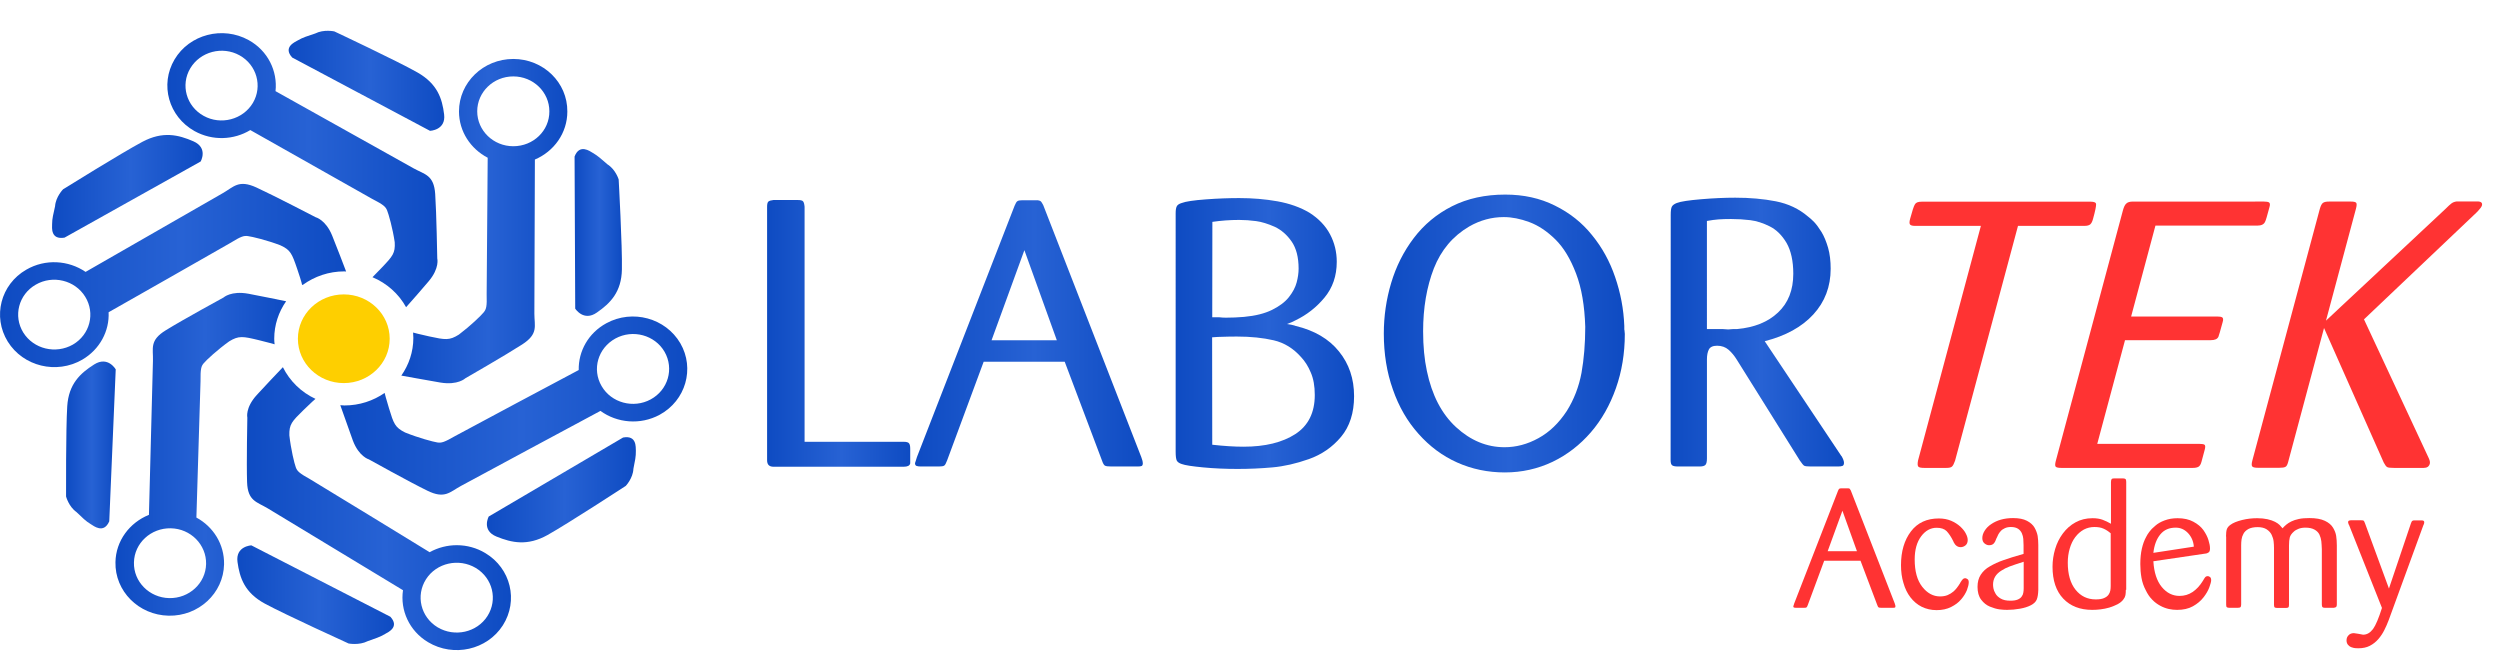 <?xml version="1.0" encoding="utf-8"?>
<!-- Generator: Adobe Illustrator 26.4.1, SVG Export Plug-In . SVG Version: 6.00 Build 0)  -->
<svg version="1.1" id="Livello_1" xmlns="http://www.w3.org/2000/svg" xmlns:xlink="http://www.w3.org/1999/xlink" x="0px" y="0px"
	 viewBox="0 0 1933.6 510.4" style="enable-background:new 0 0 1933.6 510.4;" xml:space="preserve">
<style type="text/css">
	.st0{fill:url(#SVGID_1_);}
	.st1{fill:url(#SVGID_00000136406148681573398180000007077574664004173245_);}
	.st2{fill:url(#SVGID_00000173146536833493581090000012485660121407999154_);}
	.st3{fill:url(#SVGID_00000090257138745861901230000006006892687938398389_);}
	.st4{fill:url(#SVGID_00000050659580540814362360000003137141811709821103_);}
	.st5{fill:url(#SVGID_00000183235307264144078430000016110142051722562954_);}
	.st6{fill:#FECF00;}
	.st7{fill:url(#SVGID_00000098189934307072004330000008619244039438267541_);}
	.st8{fill:url(#SVGID_00000051366310728222114020000009833805043719478426_);}
	.st9{fill:url(#SVGID_00000139981614900742612170000016940721511932822657_);}
	.st10{fill:url(#SVGID_00000012442483444863028380000005420327445857451708_);}
	.st11{fill:url(#SVGID_00000140693679727268523920000009670273992040107685_);}
	.st12{fill:url(#SVGID_00000041253308771345838300000015656378672905325440_);}
	.st13{fill:url(#SVGID_00000088815762863312049910000014872852451676161966_);}
	.st14{fill:url(#SVGID_00000181785308712850766710000002661962659576317619_);}
	.st15{fill:url(#SVGID_00000012448530530501019150000012958925506815608505_);}
	.st16{fill:url(#SVGID_00000094620396559350549300000004264974569828974257_);}
	.st17{fill:url(#SVGID_00000013894752979742194110000001106112113005831562_);}
	.st18{fill:#FF3333;}
</style>
<linearGradient id="SVGID_1_" gradientUnits="userSpaceOnUse" x1="310.4" y1="659.01" x2="438.94" y2="659.01" gradientTransform="matrix(1 0 0 1 0 -488)">
	<stop  offset="3.870964e-04" style="stop-color:#0E4BC2"/>
	<stop  offset="0.523" style="stop-color:#2762D4"/>
	<stop  offset="1" style="stop-color:#0E4BC2"/>
</linearGradient>
<path class="st0" d="M397,45.6c-23.2,0-42,18.2-42,40.6c0,15.5,9,28.9,22.2,35.8c-0.1,11.9-0.8,95.3-0.8,105.4
	c0.3,9.8-0.3,11.7-2.3,14.2s-10.3,10.5-19.2,17.2c-7.3,4.6-10.4,4.1-22.9,1.4c-8.3-1.8-11.3-2.7-12.5-3c0.1,1.4,0.2,2.8,0.2,4.2
	c0,10.8-3.5,20.8-9.3,29.1c2.9,0.5,22,4,30.3,5.4c13.5,2.2,19.2-3.3,19.2-3.3s31.3-18,44-26.2s9.4-14.2,9.4-23.8
	c0-9,0.4-106.3,0.4-119.2c14.8-6.3,25.1-20.5,25.1-37.1C439,63.8,420.2,45.6,397,45.6z M397,113.1c-15.4,0-27.9-12.1-27.9-27
	s12.5-27,27.9-27s27.9,12.1,27.9,27C425,101.1,412.5,113.1,397,113.1z"/>
<linearGradient id="SVGID_00000148629947551061904970000003170108707624149150_" gradientUnits="userSpaceOnUse" x1="263.2" y1="801.676" x2="531.569" y2="801.676" gradientTransform="matrix(1 0 0 1 0 -488)">
	<stop  offset="3.870964e-04" style="stop-color:#0E4BC2"/>
	<stop  offset="0.523" style="stop-color:#2762D4"/>
	<stop  offset="1" style="stop-color:#0E4BC2"/>
</linearGradient>
<path style="fill:url(#SVGID_00000148629947551061904970000003170108707624149150_);" d="M526.2,265.5C514.8,246,489.2,239,469,250
	c-14,7.6-21.7,21.7-21.4,36.2c-10.8,5.7-86.4,46-95.5,51c-8.7,5-10.7,5.5-13.9,5c-3.2-0.5-14.5-3.5-24.9-7.7
	c-7.8-3.9-8.8-6.8-12.4-18.6c-2.4-7.8-3.1-10.8-3.4-12c-8.8,6.1-19.5,9.7-31.1,9.7c-1.1,0-2.1-0.1-3.2-0.2
	c1.6,4.5,7.1,20.2,9.7,27.3c4.7,12.5,12.4,14.6,12.4,14.6s31.6,17.6,45.2,24.2c13.6,6.7,17.4,1,26.1-3.7c8.1-4.4,96.1-51.8,107.8-58
	c12.9,9.4,30.8,11.1,45.8,3C530.4,309.8,537.5,285,526.2,265.5z M503.3,308.9c-13.4,7.3-30.5,2.7-38-10.3
	c-7.6-13-2.8-29.4,10.7-36.8c13.4-7.3,30.5-2.7,38,10.3C521.5,285.2,516.7,301.6,503.3,308.9z"/>
<linearGradient id="SVGID_00000124844068759080875980000018274512035647453833_" gradientUnits="userSpaceOnUse" x1="190.92" y1="881.405" x2="395.214" y2="881.405" gradientTransform="matrix(1 0 0 1 0 -488)">
	<stop  offset="3.870964e-04" style="stop-color:#0E4BC2"/>
	<stop  offset="0.523" style="stop-color:#2762D4"/>
	<stop  offset="1" style="stop-color:#0E4BC2"/>
</linearGradient>
<path style="fill:url(#SVGID_00000124844068759080875980000018274512035647453833_);" d="M375.4,427.8c-13.6-8.2-30.2-7.9-43.1-0.7
	c-10.4-6.4-83.3-51-92.2-56.3c-8.8-4.9-10.2-6.4-11.3-9.3s-3.8-14-5-24.8c-0.2-8.5,1.9-10.7,10.9-19.5c6.1-5.9,8.4-8,9.3-8.7
	c-11-5.1-19.9-13.8-25.2-24.5c-3.2,3.4-15,15.7-20.2,21.5c-9.1,10-7.3,17.5-7.3,17.5s-0.7,35.2-0.2,49.9c0.5,14.7,7.5,15.2,16,20.3
	c7.9,4.8,93.2,56.4,104.6,63.3c-2.3,15.4,4.8,31.5,19.4,40.2c19.7,11.8,45.6,6,57.8-13C401.1,464.6,395.1,439.6,375.4,427.8z
	 M377,476.5c-8.1,12.7-25.4,16.5-38.5,8.7c-13.1-7.9-17.1-24.5-9-37.2s25.4-16.5,38.5-8.7C381.1,447.2,385.1,463.8,377,476.5z"/>
<linearGradient id="SVGID_00000163759501769897079730000008349661308127018909_" gradientUnits="userSpaceOnUse" x1="89.443" y1="839.375" x2="221.453" y2="839.375" gradientTransform="matrix(1 0 0 1 0 -488)">
	<stop  offset="3.870964e-04" style="stop-color:#0E4BC2"/>
	<stop  offset="0.523" style="stop-color:#2762D4"/>
	<stop  offset="1" style="stop-color:#0E4BC2"/>
</linearGradient>
<path style="fill:url(#SVGID_00000163759501769897079730000008349661308127018909_);" d="M212.1,262c0-10.7,3.4-20.7,9.2-29
	c-5-1-21.5-4.4-29.1-5.8c-13.5-2.5-19.3,2.9-19.3,2.9s-31.7,17.3-44.6,25.3c-12.9,7.9-9.7,14-10,23.6c-0.2,9-2.7,106.3-3.1,119.2
	c-14.9,6-25.6,20-25.9,36.6c-0.5,22.4,17.9,40.9,41.1,41.4s42.4-17.3,42.9-39.7c0.3-15.5-8.3-29.1-21.4-36.2
	c0.4-11.9,2.9-95.3,3.2-105.4c-0.1-9.8,0.5-11.7,2.6-14.1c2-2.4,10.5-10.3,19.6-16.8c7.4-4.5,10.5-3.9,22.9-0.9
	c7.7,1.9,10.8,2.8,12.2,3.2C212.2,264.9,212.1,263.4,212.1,262z M159.4,436.2c-0.3,14.9-13.1,26.7-28.5,26.4
	c-15.4-0.3-27.7-12.7-27.3-27.6c0.3-14.9,13.1-26.7,28.5-26.4C147.5,408.9,159.7,421.3,159.4,436.2z"/>
<linearGradient id="SVGID_00000112624295883074072320000007626748446785050246_" gradientUnits="userSpaceOnUse" x1="1.582837e-02" y1="701.096" x2="267.7" y2="701.096" gradientTransform="matrix(1 0 0 1 0 -488)">
	<stop  offset="3.870964e-04" style="stop-color:#0E4BC2"/>
	<stop  offset="0.523" style="stop-color:#2762D4"/>
	<stop  offset="1" style="stop-color:#0E4BC2"/>
</linearGradient>
<path style="fill:url(#SVGID_00000112624295883074072320000007626748446785050246_);" d="M229.8,207.8c4,11.7,3.8,12.6,3.8,12.6
	c0.3-0.1,0.5-0.1,0.8-0.2c8.9-6.4,19.9-10.3,31.9-10.3c0.5,0,0.9,0.1,1.4,0.1c-1.2-3.1-7.7-20.3-10.8-27.8
	c-5-12.3-12.8-14.2-12.8-14.2s-32.1-16.7-45.8-23c-13.8-6.3-17.4-0.5-26,4.4c-8,4.6-94.6,54.3-106.1,60.9
	c-13.2-9-31.1-10.3-45.9-1.7C0.5,220-5.9,244.9,6,264.2c11.9,19.2,37.7,25.5,57.6,14c13.7-8,21.1-22.3,20.4-36.7
	c10.6-6,85.1-48.3,94-53.5c8.6-5.3,10.6-5.8,13.7-5.4c3.2,0.4,14.6,3.1,25.1,7.1C224.7,193.3,225.8,196.1,229.8,207.8z M56.4,266.5
	C43.1,274.1,26,270,18,257.2c-7.9-12.8-3.6-29.4,9.6-37c13.2-7.7,30.4-3.5,38.3,9.3S69.6,258.8,56.4,266.5z"/>
<linearGradient id="SVGID_00000103969024742757499420000017965337663165919127_" gradientUnits="userSpaceOnUse" x1="129.439" y1="619.621" x2="338.402" y2="619.621" gradientTransform="matrix(1 0 0 1 0 -488)">
	<stop  offset="3.870964e-04" style="stop-color:#0E4BC2"/>
	<stop  offset="0.523" style="stop-color:#2762D4"/>
	<stop  offset="1" style="stop-color:#0E4BC2"/>
</linearGradient>
<path style="fill:url(#SVGID_00000103969024742757499420000017965337663165919127_);" d="M338.2,199.9c0,0-0.6-35.2-1.6-49.9
	s-8-15-16.7-19.8c-8.1-4.5-95.2-53.2-106.8-59.7c1.7-15.5-5.9-31.3-20.8-39.5c-20.1-11.1-45.8-4.4-57.3,15s-4.6,44.2,15.5,55.4
	c13.9,7.7,30.4,6.9,43.1-0.8c10.6,6,85.1,48.1,94.2,53.2c9,4.6,10.4,6.1,11.6,8.9c1.2,2.9,4.3,13.8,5.9,24.6
	c0.5,8.5-1.5,10.8-10.1,19.8c-3.5,3.7-5.7,5.9-7.1,7.3c11.2,4.7,20.3,12.9,26,23.2c4.4-5,13.3-15,17.5-20.1
	C340.2,207.3,338.2,199.9,338.2,199.9z M195.6,79.6c-7.7,12.9-24.8,17.4-38.1,10c-13.4-7.4-18-23.9-10.3-36.8s24.8-17.4,38.1-10
	C198.6,50.2,203.2,66.7,195.6,79.6z"/>
<ellipse class="st6" cx="265.9" cy="262" rx="35.5" ry="34.3"/>
<linearGradient id="SVGID_00000109715132564223429800000011354768121188481450_" gradientUnits="userSpaceOnUse" x1="40.252" y1="632.209" x2="156.751" y2="632.209" gradientTransform="matrix(1 0 0 1 0 -488)">
	<stop  offset="3.870964e-04" style="stop-color:#0E4BC2"/>
	<stop  offset="0.523" style="stop-color:#2762D4"/>
	<stop  offset="1" style="stop-color:#0E4BC2"/>
</linearGradient>
<path style="fill:url(#SVGID_00000109715132564223429800000011354768121188481450_);" d="M49.9,183.8l105.3-58.9
	c0,0,6-10.5-5.6-15.6c-11.7-5.1-23.7-8-39.5,0.4s-61.3,36.7-61.3,36.7s-5.7,5.8-6.2,13.1c-1.3,6-2.3,9.4-2.3,14
	C40.3,176,39,185.6,49.9,183.8z"/>
<linearGradient id="SVGID_00000020388855584899678770000013040765907494795675_" gradientUnits="userSpaceOnUse" x1="223.251" y1="550.512" x2="343.626" y2="550.512" gradientTransform="matrix(1 0 0 1 0 -488)">
	<stop  offset="3.870964e-04" style="stop-color:#0E4BC2"/>
	<stop  offset="0.523" style="stop-color:#2762D4"/>
	<stop  offset="1" style="stop-color:#0E4BC2"/>
</linearGradient>
<path style="fill:url(#SVGID_00000020388855584899678770000013040765907494795675_);" d="M226,44.5l106.6,56.7
	c0,0,12.4-0.5,10.9-12.7c-1.5-12.3-5.2-23.7-20.7-32.5s-64.2-31.7-64.2-31.7s-8.1-1.8-14.8,1.6c-6,2-9.5,3-13.6,5.4
	C228,32.6,218.7,36.5,226,44.5z"/>
<linearGradient id="SVGID_00000049194144032247694710000005998167663243667081_" gradientUnits="userSpaceOnUse" x1="444.4" y1="667.811" x2="481.038" y2="667.811" gradientTransform="matrix(1 0 0 1 0 -488)">
	<stop  offset="3.870964e-04" style="stop-color:#0E4BC2"/>
	<stop  offset="0.523" style="stop-color:#2762D4"/>
	<stop  offset="1" style="stop-color:#0E4BC2"/>
</linearGradient>
<path style="fill:url(#SVGID_00000049194144032247694710000005998167663243667081_);" d="M444.4,121.1l0.5,117.6
	c0,0,6.5,10.3,16.8,3c10.4-7.2,19-15.9,19.3-33.3c0.4-17.4-2.5-69.6-2.5-69.6s-2.3-7.7-8.7-11.7c-4.7-4.1-7.4-6.6-11.4-8.9
	C456.2,116.9,448.2,111,444.4,121.1z"/>
<linearGradient id="SVGID_00000058567840154756387620000018137385013570811302_" gradientUnits="userSpaceOnUse" x1="376.575" y1="866.804" x2="491.808" y2="866.804" gradientTransform="matrix(1 0 0 1 0 -488)">
	<stop  offset="3.870964e-04" style="stop-color:#0E4BC2"/>
	<stop  offset="0.523" style="stop-color:#2762D4"/>
	<stop  offset="1" style="stop-color:#0E4BC2"/>
</linearGradient>
<path style="fill:url(#SVGID_00000058567840154756387620000018137385013570811302_);" d="M481.9,338.4L378,399.5
	c0,0-5.8,10.7,6,15.5s23.9,7.5,39.5-1.2s60.5-38,60.5-38s5.6-5.9,5.9-13.2c1.2-6,2-9.5,1.9-14C491.6,346.1,492.7,336.4,481.9,338.4z
	"/>
<linearGradient id="SVGID_00000132090142619098963200000009475508591579474816_" gradientUnits="userSpaceOnUse" x1="183.54" y1="947.938" x2="304.73" y2="947.938" gradientTransform="matrix(1 0 0 1 0 -488)">
	<stop  offset="3.870964e-04" style="stop-color:#0E4BC2"/>
	<stop  offset="0.523" style="stop-color:#2762D4"/>
	<stop  offset="1" style="stop-color:#0E4BC2"/>
</linearGradient>
<path style="fill:url(#SVGID_00000132090142619098963200000009475508591579474816_);" d="M301.9,477l-107.5-55.2
	c0,0-12.4,0.6-10.7,12.9s5.5,23.7,21.2,32.2s64.7,30.8,64.7,30.8s8.1,1.6,14.8-1.8c6-2.1,9.5-3.2,13.5-5.6
	C300.1,489,309.3,485,301.9,477z"/>
<linearGradient id="SVGID_00000067944640045234883230000015672002399636186251_" gradientUnits="userSpaceOnUse" x1="51.086" y1="832.144" x2="89.446" y2="832.144" gradientTransform="matrix(1 0 0 1 0 -488)">
	<stop  offset="3.870964e-04" style="stop-color:#0E4BC2"/>
	<stop  offset="0.523" style="stop-color:#2762D4"/>
	<stop  offset="1" style="stop-color:#0E4BC2"/>
</linearGradient>
<path style="fill:url(#SVGID_00000067944640045234883230000015672002399636186251_);" d="M84.5,403.2l5-117.5c0,0-6-10.6-16.7-3.8
	s-19.7,15-20.8,32.4S51.1,384,51.1,384s2,7.8,8.1,12.1c4.5,4.3,7,6.9,11,9.3C72.5,406.8,80.2,413.1,84.5,403.2z"/>
<g>
	
		<linearGradient id="SVGID_00000016042162594885393570000006901524074121483679_" gradientUnits="userSpaceOnUse" x1="593.3" y1="745.85" x2="703.845" y2="745.85" gradientTransform="matrix(1 0 0 1 0 -488)">
		<stop  offset="3.870964e-04" style="stop-color:#0E4BC2"/>
		<stop  offset="0.523" style="stop-color:#2762D4"/>
		<stop  offset="1" style="stop-color:#0E4BC2"/>
	</linearGradient>
	<path style="fill:url(#SVGID_00000016042162594885393570000006901524074121483679_);" d="M622.3,341.7H699c2.1,0,3.5,0.4,4.1,1.2
		c0.6,0.8,0.9,2.1,0.9,4.1v11.4c-0.4,1.8-2.1,2.6-5.2,2.6H598.3c-3.3,0-5-1.6-5-5V160c0-2.1,0.3-3.5,1-4.1s2-1,3.9-1.2H617
		c2.1,0,3.5,0.3,4.1,1s1,2.1,1.2,4.2V341.7z"/>
	
		<linearGradient id="SVGID_00000013880782816255959890000012134252291342493350_" gradientUnits="userSpaceOnUse" x1="707.7" y1="745.85" x2="883.9" y2="745.85" gradientTransform="matrix(1 0 0 1 0 -488)">
		<stop  offset="3.870964e-04" style="stop-color:#0E4BC2"/>
		<stop  offset="0.523" style="stop-color:#2762D4"/>
		<stop  offset="1" style="stop-color:#0E4BC2"/>
	</linearGradient>
	<path style="fill:url(#SVGID_00000013880782816255959890000012134252291342493350_);" d="M823.5,279.8h-62.7l-28.3,76.4
		c-0.8,2.1-1.5,3.5-2.2,3.9c-0.7,0.5-2.1,0.7-4.2,0.7h-13.7c-1.4,0-2.5-0.1-3.4-0.4s-1.3-1-1.3-2.2l0.6-1.8c0.6-1.8,0.9-2.7,0.9-2.9
		l75.5-194.3c0.8-1.9,1.5-3.2,2.2-3.6c0.7-0.5,1.8-0.7,3.4-0.7h12.5c1.2,0.2,1.9,0.5,2.3,0.9c0.4,0.4,1,1.4,1.8,2.9l75.8,194.8
		c0.2,0.4,0.3,0.7,0.3,0.9c0.6,1.6,0.9,2.8,0.9,3.8c0,1.2-0.3,1.9-0.9,2.2c-0.6,0.3-1.7,0.4-3.2,0.4h-20.1c-2.5,0-4.2-0.2-5-0.6
		s-1.6-1.7-2.3-3.8L823.5,279.8z M817.4,263.2l-25.1-69.7l-25.4,69.7H817.4z"/>
	
		<linearGradient id="SVGID_00000021104073212837661650000014441661308286252216_" gradientUnits="userSpaceOnUse" x1="909.3" y1="745.95" x2="1047.3" y2="745.95" gradientTransform="matrix(1 0 0 1 0 -488)">
		<stop  offset="3.870964e-04" style="stop-color:#0E4BC2"/>
		<stop  offset="0.523" style="stop-color:#2762D4"/>
		<stop  offset="1" style="stop-color:#0E4BC2"/>
	</linearGradient>
	<path style="fill:url(#SVGID_00000021104073212837661650000014441661308286252216_);" d="M909.3,164.9c0-2.5,0.3-4.3,0.9-5.4
		c0.6-1.1,1.8-1.9,3.8-2.5c3.1-1.2,9.3-2.1,18.7-2.8c9.3-0.7,17.9-1,25.7-1c10.3,0,20.2,0.8,29.6,2.5c9.4,1.7,17.7,4.6,24.9,8.9
		c7,4.5,12.3,10,15.8,16.6s5.2,13.7,5.2,21.3c0,10.9-3.2,20.1-9.5,27.7c-6.3,7.6-13.8,13.4-22.3,17.5c-1.4,0.8-3.6,1.8-6.7,2.9
		c0.4,0,1.6,0.2,3.5,0.6c1.8,0.4,2.8,0.7,3.2,0.9c14.6,3.5,25.8,10.1,33.5,19.7c7.8,9.6,11.7,21.1,11.7,34.6
		c0,13-3.4,23.5-10.1,31.5s-15,13.7-24.9,17.2s-19.3,5.6-28.1,6.4c-8.9,0.8-17.8,1.2-27,1.2c-9.5,0-18.4-0.4-26.7-1.2
		c-8.3-0.8-13.8-1.6-16.5-2.6c-1.9-0.6-3.2-1.5-3.8-2.6c-0.6-1.2-0.9-3.5-0.9-7L909.3,164.9L909.3,164.9z M937.6,245.4
		c1.4,0,3.2,0,5.5,0c1.8,0.2,3.4,0.3,5,0.3c4.7,0,9.3-0.2,14-0.6c8.8-0.8,16-2.6,21.7-5.4c5.7-2.8,10.1-6.1,13.1-9.9
		c3-3.8,5-7.6,6-11.4c1-3.8,1.5-7.3,1.5-10.6c0-8.8-1.8-15.8-5.4-21c-3.6-5.2-8-9-13.1-11.4c-5.2-2.3-10-3.8-14.4-4.4
		c-4.5-0.6-8.9-0.9-13.1-0.9c-7,0-13.9,0.5-20.7,1.5L937.6,245.4L937.6,245.4z M937.6,344h0.3c8.9,1,16.9,1.5,23.9,1.5
		c16.7,0,30.1-3.3,40.1-9.8s15-16.6,15-30.2c0-6.8-1-12.6-3.1-17.4c-2-4.8-4.5-8.7-7.4-11.8c-6-6.8-13.1-11.2-21.3-13.1
		s-17.7-2.9-28.6-2.9c-3.9,0-8.8,0.1-14.6,0.3l-4.4,0.3L937.6,344L937.6,344z"/>
	
		<linearGradient id="SVGID_00000114753575235141733620000018357663314888140990_" gradientUnits="userSpaceOnUse" x1="1070.3" y1="745.95" x2="1256.7" y2="745.95" gradientTransform="matrix(1 0 0 1 0 -488)">
		<stop  offset="3.870964e-04" style="stop-color:#0E4BC2"/>
		<stop  offset="0.523" style="stop-color:#2762D4"/>
		<stop  offset="1" style="stop-color:#0E4BC2"/>
	</linearGradient>
	<path style="fill:url(#SVGID_00000114753575235141733620000018357663314888140990_);" d="M1256.4,255.1c0.2,1.6,0.3,2.6,0.3,3.2
		c0,15-2.3,29-6.9,42s-11,24.4-19.4,34.1s-18.2,17.3-29.6,22.8c-11.4,5.4-23.7,8.2-36.9,8.2c-13.2,0-25.5-2.6-36.9-7.7
		s-21.3-12.5-29.9-22.2c-8.6-9.6-15.2-21-19.8-34.3c-4.7-13.2-7-27.6-7-43.2c0-13.4,1.9-26.5,5.7-39.2c3.8-12.7,9.6-24.3,17.5-34.7
		s17.7-18.6,29.6-24.6s25.6-9,41.1-9c14.2,0,27,2.8,38.4,8.5c11.4,5.6,21,13.2,28.7,22.8c7.8,9.5,13.8,20.4,17.9,32.5
		c4.2,12.2,6.6,24.7,7.1,37.8v3H1256.4z M1219,211.6c-4.3-11.3-9.6-20.1-16-26.4c-6.4-6.3-13.1-10.8-20.1-13.4s-13.6-3.9-19.8-3.9
		c-9.3,0-18.3,2.4-26.8,7.3c-12.6,7.4-21.7,18.2-27.3,32.4c-5.5,14.2-8.3,30.4-8.3,48.7c0,11.5,1,21.7,2.9,30.6
		c3.9,18.7,11.4,33.2,22.6,43.5s23.7,15.5,37.5,15.5c8.9,0,17.7-2.3,26.2-7c8.6-4.7,15.8-11.7,21.9-21c5.6-8.9,9.4-18.8,11.4-29.5
		c1.9-10.7,2.9-22.6,2.9-35.6C1225.6,236.6,1223.3,222.9,1219,211.6z"/>
	
		<linearGradient id="SVGID_00000142149039294785088270000015938039058835657633_" gradientUnits="userSpaceOnUse" x1="1292.1" y1="744.85" x2="1425.979" y2="744.85" gradientTransform="matrix(1 0 0 1 0 -488)">
		<stop  offset="3.870964e-04" style="stop-color:#0E4BC2"/>
		<stop  offset="0.523" style="stop-color:#2762D4"/>
		<stop  offset="1" style="stop-color:#0E4BC2"/>
	</linearGradient>
	<path style="fill:url(#SVGID_00000142149039294785088270000015938039058835657633_);" d="M1292.2,166.1c0-3.1,0.3-5.2,0.9-6.3
		s1.8-2,3.8-2.8c3.1-1.2,9.4-2.1,18.8-2.9c9.4-0.8,18.2-1.2,26.4-1.2c11.3,0,21.7,0.9,31.4,2.8c9.6,1.9,17.9,5.8,24.9,11.8
		c1.4,1,2.9,2.4,4.7,4.2c1.8,1.9,3.6,4.4,5.7,7.7c2,3.3,3.7,7.4,5.1,12.2c1.4,4.9,2,10.3,2,16.3c0,13.8-4.5,25.6-13.4,35.3
		s-21.5,16.6-37.6,20.7l59.2,88.7l0.3,0.3c1.2,2.1,1.8,3.8,1.8,5c0,1.4-0.4,2.2-1.3,2.5s-2,0.4-3.4,0.4h-21c-2.7,0-4.4-0.2-5.1-0.6
		s-1.8-1.8-3.4-4.1l-48.7-77.9c-1.9-3.1-4.1-5.7-6.4-7.7s-5.3-3.1-8.8-3.1c-3.3,0-5.4,1-6.4,2.9s-1.5,4.5-1.5,7.6v76.7
		c0,2.5-0.4,4.2-1.2,5c-0.8,0.8-2.2,1.2-4.4,1.2h-16.9c-2.1,0-3.6-0.3-4.4-0.9s-1.2-1.9-1.2-4.1L1292.2,166.1L1292.2,166.1z
		 M1320.2,254.5c3.1,0,7.1,0,12,0l4.4,0.3c1,0,2.3-0.1,4.1-0.3c1,0,1.9,0,2.9,0c13.2-1.2,23.8-5.4,31.6-12.8
		c7.9-7.4,11.8-17.4,11.8-30c0-9.9-1.8-17.8-5.2-23.8c-3.5-5.9-7.8-10.2-13-12.8s-10.2-4.2-15-4.8c-4.9-0.6-9.8-0.9-14.9-0.9
		c-3.9,0-7.1,0.1-9.8,0.3c-2.6,0.2-5.6,0.6-8.9,1.2V254.5z"/>
</g>
<g>
	<g>
		<path class="st18" d="M1560.8,174.7l-48.7,181.7c-0.8,2.3-1.6,3.8-2.4,4.5s-2.2,1-4.4,1h-16.9c-2.5,0-4.1-0.3-4.7-1
			s-0.7-2.3-0.2-4.8l48.6-181.4h-51c-2.1,0-3.4-0.4-3.9-1.2s-0.4-2.2,0.2-4.4c1.6-6,2.8-9.7,3.7-11.1c0.8-1.4,2.5-2,5.1-2h131
			c2.5,0,3.9,0.6,4,1.9c0.1,1.3-0.6,5.1-2.4,11.5c-0.5,1.9-1.2,3.3-2.1,4.1s-2.4,1.2-4.5,1.2L1560.8,174.7L1560.8,174.7z"/>
		<path class="st18" d="M1643.5,263.4l-21.4,79.9h78.8c2.1,0,3.5,0.2,4.2,0.7c0.6,0.5,0.7,1.8,0.1,3.9l-2.5,9.3
			c-0.5,1.9-1.3,3.2-2.3,3.8c-1,0.6-2.5,0.9-4.5,0.9h-101.5c-2.3,0-3.8-0.3-4.4-0.9s-0.6-2,0-4.4l51.9-193.7
			c0.7-2.7,1.6-4.6,2.7-5.5c1-1,2.7-1.5,5.1-1.5H1751c1.9,0,3.3,0.2,4,0.7s0.9,1.7,0.3,3.6c-1.8,6.8-2.9,10.5-3.3,11.1
			c-0.8,2.1-2.8,3.2-6.1,3.2h-78.8l-18.8,70.3h66.5c1.9,0,3.3,0.2,4,0.7s0.9,1.7,0.3,3.6c-1.9,7-3,10.8-3.3,11.4
			c-0.9,1.8-2.8,2.6-6,2.6h-66.3L1643.5,263.4L1643.5,263.4z"/>
		<path class="st18" d="M1828.4,247l50.2,107.6c0.7,1.6,1,2.9,0.7,4.1c-0.6,2.1-2.1,3.2-4.7,3.2h-23c-2.7,0-4.5-0.2-5.2-0.6
			c-0.8-0.4-1.7-1.6-2.7-3.5l-46.2-104.1l-27.8,103.8c-0.5,1.9-1.2,3.2-2.1,3.6c-0.9,0.5-2.4,0.7-4.6,0.7h-16.6
			c-2.3,0-3.8-0.3-4.4-1s-0.6-2.3,0.1-4.8l52.1-194.3c0.7-2.5,1.5-4.1,2.5-4.8s2.5-1,4.6-1h16.9c2.3,0,3.7,0.3,4.2,1
			s0.4,2.2-0.2,4.5L1799,248l92.3-86.3c2.1-2.1,3.7-3.6,4.8-4.4c1.1-0.8,2.4-1.3,4-1.5h16c2.9,0,4.1,1.1,3.5,3.2
			c-0.3,1-1.3,2.4-3.2,4.4c-0.5,0.6-0.9,1-1.2,1.2L1828.4,247z"/>
	</g>
</g>
<g>
	<path class="st18" d="M1439,433.7h-28.1l-12.7,34.3c-0.3,1-0.7,1.5-1,1.8c-0.3,0.2-0.9,0.3-1.9,0.3h-6.2c-0.6,0-1.1-0.1-1.5-0.2
		s-0.6-0.5-0.6-1l0.3-0.8c0.3-0.8,0.4-1.2,0.4-1.3l33.9-87.2c0.3-0.9,0.7-1.4,1-1.6c0.3-0.2,0.8-0.3,1.5-0.3h5.6
		c0.5,0.1,0.9,0.2,1,0.4c0.2,0.2,0.4,0.6,0.8,1.3l34,87.4c0.1,0.2,0.1,0.3,0.1,0.4c0.3,0.7,0.4,1.3,0.4,1.7c0,0.5-0.1,0.9-0.4,1
		s-0.7,0.2-1.4,0.2h-9c-1.1,0-1.9-0.1-2.2-0.3c-0.3-0.2-0.7-0.7-1-1.7L1439,433.7z M1436.2,426.2L1425,395l-11.4,31.3H1436.2z"/>
	<path class="st18" d="M1510.8,418.7c-1.7-3.5-3.5-6.1-5.2-7.9c-1.7-1.7-4.3-2.6-7.7-2.6c-4.7,0-8.7,2.2-12,6.6
		c-3.3,4.4-5,10.4-5,17.9c0,9.1,1.9,16.1,5.8,21.1c3.9,5,8.5,7.5,13.8,7.5c2.1,0,4-0.3,5.8-1c1.7-0.7,3.3-1.7,4.7-2.9
		c1.7-1.5,3.4-3.7,5.1-6.5l0.1-0.3c0.9-1.4,1.5-2.3,2-2.7c0.4-0.4,1-0.7,1.7-0.7c0.5,0,1.1,0.2,1.8,0.7c0.7,0.4,1,1.3,1,2.5
		c0,1.6-0.5,3.6-1.4,6c-1,2.4-2.4,4.8-4.5,7.2c-2,2.4-4.6,4.3-7.8,5.9c-3.2,1.6-6.9,2.4-11.1,2.4c-4.3,0-8.1-0.9-11.6-2.6
		c-3.4-1.7-6.3-4.2-8.7-7.3c-2.4-3.1-4.2-6.8-5.4-11.1c-1.3-4.2-1.9-8.8-1.9-13.8c0-10.7,2.6-19.4,7.7-26.1c5.1-6.7,12.3-10,21.5-10
		c3.6,0,6.8,0.6,9.6,1.8c2.8,1.2,5.1,2.7,7.1,4.5c1.9,1.8,3.4,3.6,4.3,5.5c1,1.9,1.4,3.5,1.4,4.9c0,1.8-0.6,3.2-1.7,4.1
		c-1.1,0.9-2.4,1.4-3.7,1.4c-2.4,0-4.2-1.3-5.5-3.9L1510.8,418.7z"/>
	<path class="st18" d="M1576.5,456.3c-0.1,3.2-0.5,5.7-1.2,7.4c-0.7,1.7-2.2,3.2-4.5,4.4c-2.3,1.2-5.1,2.1-8.5,2.7
		c-3.4,0.6-6.7,0.9-9.9,0.9c-1.8,0-3.8-0.1-6-0.4c-2.2-0.3-4.6-1-7.3-2.1c-2.7-1.1-4.9-2.9-6.8-5.4c-1.9-2.5-2.8-5.8-2.8-9.9
		c0-3.7,0.8-6.8,2.5-9.4c1.7-2.6,4-4.8,7.1-6.5c3.1-1.8,6.5-3.4,10.3-4.7c3.8-1.4,9.1-3,15.7-4.9v-6.7c0-1.8-0.1-3.5-0.2-4.9
		c-0.1-1.4-0.5-2.9-1.1-4.3c-0.6-1.4-1.6-2.6-2.9-3.5c-1.4-0.9-3.2-1.4-5.6-1.4c-1.7,0-3.3,0.3-4.6,0.9c-1.3,0.6-2.4,1.3-3.2,2.2
		c-0.8,0.9-1.5,1.8-1.9,2.6c-0.4,0.8-0.9,1.8-1.3,2.8l-0.1,0.1c-0.6,1.8-1.3,3.2-2.1,4.1c-0.8,0.9-2,1.4-3.7,1.4
		c-1.2,0-2.4-0.5-3.5-1.4c-1.1-0.9-1.7-2.3-1.7-4.1c0-1.9,0.6-3.8,1.8-5.7c1.2-1.9,2.8-3.6,4.9-5c4.6-3.2,10.3-4.8,17.1-4.8
		c4.5,0,8,0.7,10.7,2.1c2.7,1.4,4.7,3.2,5.9,5.3c1.2,2.1,2,4.3,2.4,6.4c0.3,2.1,0.5,4.5,0.5,7v0.1V456.3z M1565.1,434.5
		c-4.7,1.5-8.3,2.7-10.7,3.6c-2.4,0.9-4.6,2-6.4,3.2c-4.4,2.7-6.5,6.3-6.5,10.9c0,0.8,0.1,1.8,0.3,2.9c0.2,1.2,0.7,2.5,1.6,4
		c0.8,1.5,2.2,2.8,4.1,3.9c1.9,1.1,4.3,1.6,7.4,1.6c2.4,0,4.3-0.3,5.7-0.9c1.4-0.6,2.5-1.4,3.1-2.4c0.7-1,1.1-1.9,1.2-2.9
		c0.2-1,0.3-2.1,0.3-3.3V434.5z"/>
	<path class="st18" d="M1644.2,456.2c0,1.7-0.1,3-0.3,4.1c-0.2,1.1-0.7,2.2-1.5,3.2c-1,1.5-2.6,2.7-4.5,3.8c-2,1-4.1,1.9-6.4,2.6
		c-2.3,0.7-4.6,1.1-6.9,1.4c-2.3,0.3-4.4,0.4-6.4,0.4c-9.4,0-16.9-2.9-22.4-8.7c-5.5-5.8-8.3-14-8.3-24.7c0-4.6,0.7-9.2,2-13.6
		s3.3-8.5,6-12.1c2.7-3.6,5.9-6.5,9.8-8.6c3.8-2.1,8.2-3.2,13.1-3.2c3.1,0,5.6,0.4,7.8,1.2c2.1,0.8,4.3,1.8,6.5,3.1v-32.2
		c0-1.1,0.2-1.9,0.5-2.3c0.3-0.4,1-0.6,2-0.6h6.7c1,0,1.6,0.2,2,0.5c0.4,0.3,0.6,1,0.6,2.2V456.2z M1632.4,412.4
		c-1.7-1.5-3.6-2.7-5.4-3.5c-1.9-0.9-4.3-1.3-7.1-1.3c-3,0-5.7,0.7-8.2,2c-2.5,1.4-4.7,3.3-6.6,5.8c-1.9,2.5-3.3,5.5-4.3,8.9
		c-1,3.4-1.5,7-1.5,10.9c0,8.9,2,15.9,6,20.9c4,5,9.2,7.5,15.6,7.5c2.7,0,4.8-0.3,6.4-1c1.6-0.7,2.7-1.5,3.5-2.6
		c0.7-1,1.2-2.1,1.4-3.2c0.2-1.1,0.3-2.2,0.3-3.5v-0.1V412.4z"/>
	<path class="st18" d="M1665.5,434.1c0.5,8.6,2.7,15.3,6.5,19.9c3.8,4.6,8.4,6.9,13.7,6.9c3.8,0,7.1-1,10.1-3c3-2,5.6-4.8,7.9-8.5
		c1-1.7,1.6-2.7,2-3.1c0.4-0.4,1-0.7,1.8-0.7c0.6,0,1.2,0.2,1.8,0.7c0.6,0.4,0.9,1.3,0.9,2.5c0,1.1-0.5,2.9-1.4,5.4
		c-0.9,2.5-2.4,5.1-4.5,7.8c-2.1,2.7-4.8,5-8.2,6.9c-3.4,1.9-7.5,2.8-12.2,2.8c-2.1,0-4.3-0.2-6.5-0.7c-2.2-0.5-4.4-1.3-6.6-2.5
		c-2.2-1.2-4.3-2.7-6.2-4.7c-2-2-3.6-4.4-5-7.3c-1.6-3-2.7-6.2-3.3-9.6c-0.6-3.4-0.9-6.9-0.9-10.6c0-4.5,0.4-8.5,1.2-12
		c0.8-3.5,1.9-6.5,3.3-9c0.6-1.2,1.4-2.6,2.5-4c1-1.4,2.5-3,4.5-4.6c1.9-1.7,4.3-3.1,7.3-4.2c2.9-1.1,6.3-1.7,10-1.7
		c4.8,0,8.9,0.9,12.2,2.7c3.4,1.8,6,4,7.8,6.5c1.8,2.6,3.1,5.1,3.9,7.7c0.8,2.5,1.2,4.7,1.2,6.4c0,1.6-0.3,2.6-1,3.1s-1.5,0.9-2.7,1
		h-0.1L1665.5,434.1z M1696.8,422.8c-0.3-4.2-1.9-7.7-4.5-10.5c-2.7-2.8-5.8-4.2-9.5-4.2c-5.1,0-9,1.7-11.9,5.2
		c-2.9,3.5-4.7,8.2-5.4,14.3L1696.8,422.8z"/>
	<path class="st18" d="M1721.7,415c0-2.5,0.2-4.4,0.6-5.6c0.4-1.2,1.3-2.4,2.7-3.4c2.1-1.6,5.1-2.8,9.1-3.8c4-1,7.9-1.4,11.7-1.4
		c3.1,0,5.7,0.3,8,0.8c2.3,0.5,4.2,1.2,5.8,2c1.5,0.8,2.7,1.6,3.5,2.4c0.8,0.8,1.6,1.7,2.3,2.6c1-1.1,2-2.1,3-2.9
		c1-0.8,2.2-1.6,3.8-2.4c1.6-0.8,3.5-1.4,5.8-1.9c2.3-0.5,5-0.7,8.2-0.7c5,0,8.9,0.7,11.9,2.1c3,1.4,5.1,3.2,6.4,5.4
		c1.3,2.2,2.1,4.3,2.4,6.4c0.3,2.1,0.5,4.5,0.5,7.2v45.8c0,0.9-0.2,1.5-0.5,1.8c-0.3,0.3-0.9,0.6-1.9,0.7h-6.9
		c-0.9,0-1.5-0.2-1.8-0.5c-0.3-0.3-0.5-1-0.5-2v-42.7v-0.1c-0.1-2.4-0.2-4.5-0.4-6.2c-0.2-1.7-0.7-3.4-1.4-5c-0.8-1.7-2.1-3-3.9-4
		c-1.8-1-4.1-1.5-7-1.5c-2,0-3.8,0.3-5.3,0.9c-1.5,0.6-2.8,1.3-3.7,2.2c-1.7,1.5-2.7,3-3.1,4.5c-0.4,1.5-0.6,3.6-0.6,6.2v45.8
		c0,1-0.1,1.6-0.4,2c-0.3,0.3-0.9,0.5-1.8,0.5h-6.8c-1,0-1.7-0.1-2.1-0.4c-0.3-0.3-0.5-0.9-0.5-2v-44c0-1.7-0.1-3.4-0.3-5.1
		c-0.2-1.7-0.7-3.3-1.5-5c-0.8-1.7-2.1-3.1-3.9-4.3c-1.7-1.1-4.1-1.7-6.9-1.7c-3,0-5.3,0.5-7.1,1.4c-1.8,1-3.1,2.2-3.9,3.7
		c-0.8,1.5-1.3,2.9-1.5,4.4c-0.2,1.4-0.3,3-0.3,4.6v45.8c0,1-0.2,1.7-0.5,2c-0.3,0.3-1,0.5-2.1,0.5h-6.7c-0.9,0-1.5-0.2-1.8-0.5
		c-0.4-0.3-0.5-1-0.5-2V415z"/>
	<path class="st18" d="M1847.6,479.4c-1.1,3-2.3,5.6-3.5,8c-1.2,2.4-2.7,4.7-4.6,6.9c-1.9,2.2-4.1,3.9-6.6,5.2
		c-2.5,1.3-5.5,1.9-8.8,1.9c-0.8,0-1.6,0-2.5-0.1c-0.9-0.1-1.8-0.3-2.9-0.7s-1.9-1-2.7-1.9c-0.7-0.9-1.1-2-1.1-3.4
		c0-1.6,0.5-2.9,1.6-4c1-1.1,2.4-1.6,4.1-1.6c0.3,0,1.5,0.2,3.4,0.5c2.1,0.4,3.3,0.7,3.7,0.7c3,0,5.5-1.5,7.7-4.4
		c2.1-2.9,4.4-8.4,6.9-16.3l-25.4-64l-0.3-0.5c-0.3-0.9-0.5-1.4-0.5-1.7c0-0.7,0.2-1.1,0.7-1.3c0.4-0.2,1-0.3,1.7-0.3h7.7
		c1,0,1.7,0.1,2,0.4c0.3,0.3,0.6,0.9,1,2l18.5,50.4l17-50.4c0.3-1,0.7-1.6,0.9-1.8s0.7-0.4,1.2-0.5h6.4c1.2,0,1.8,0.5,1.8,1.4
		c0,0.3,0,0.5-0.1,0.8c0,0.3-0.2,0.8-0.6,1.6L1847.6,479.4z"/>
</g>
</svg>
